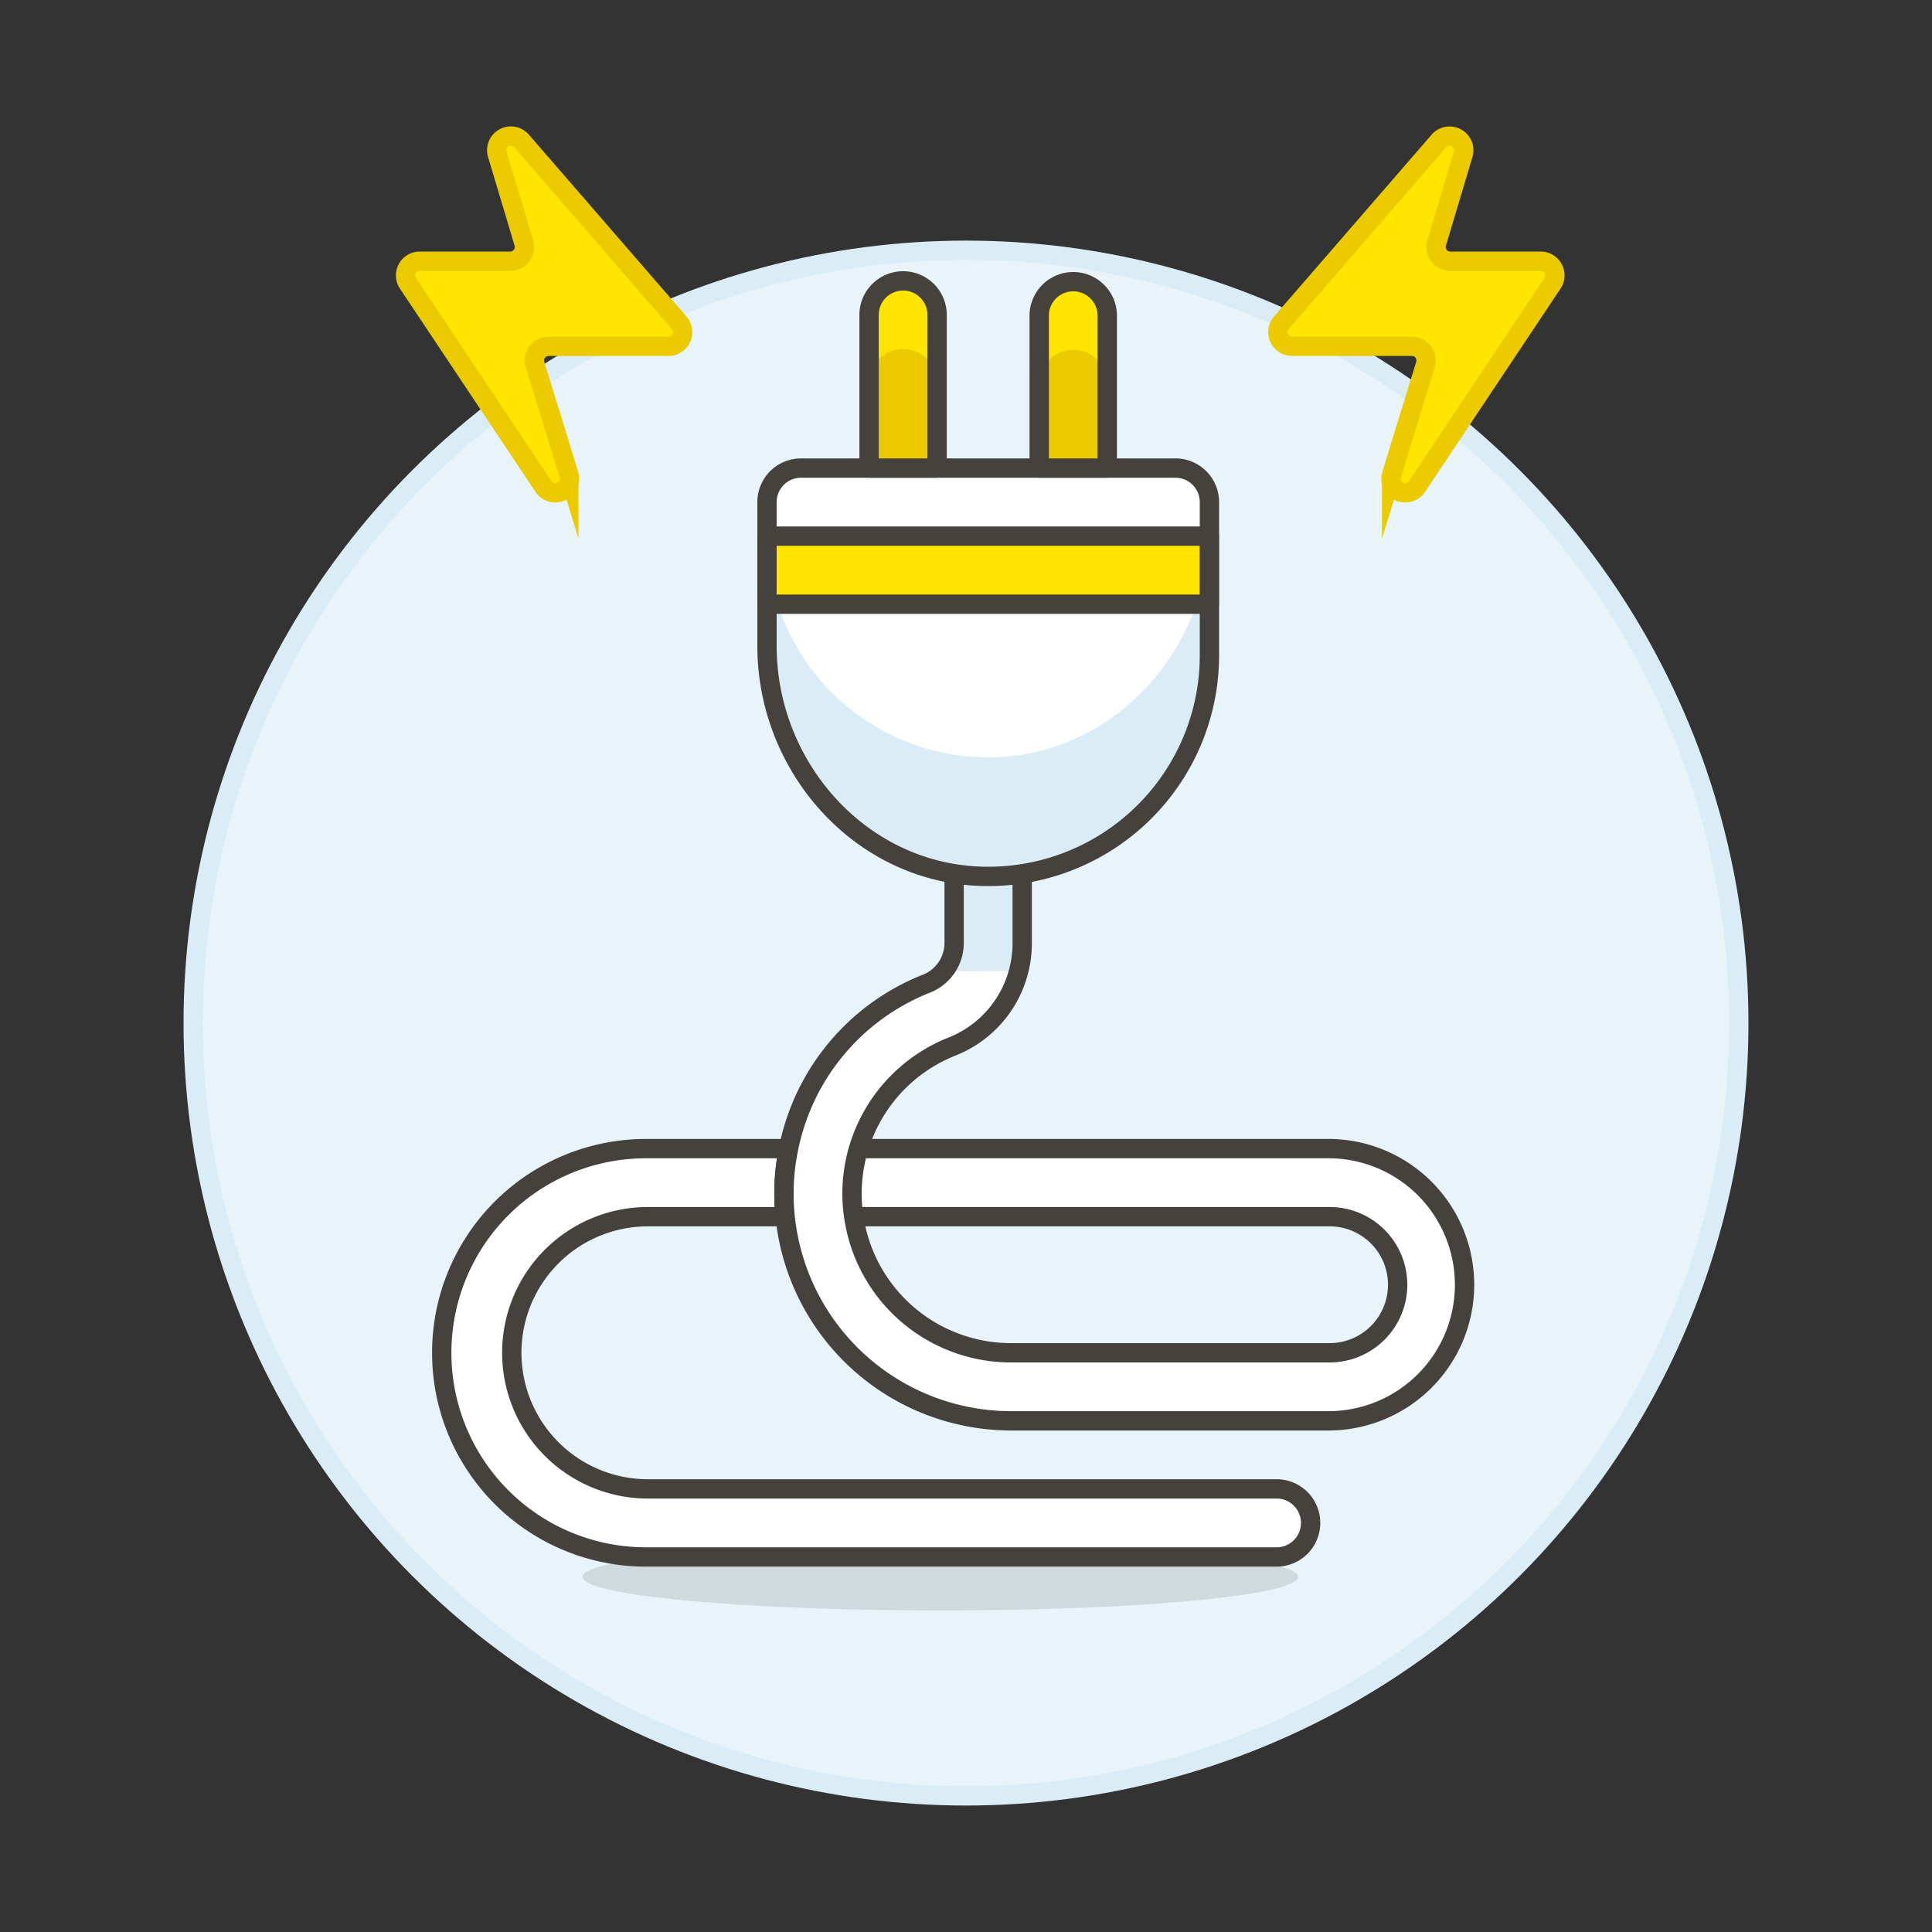<svg xmlns="http://www.w3.org/2000/svg" viewBox="0 0 100 100"><rect x="0" y="0" width="100" height="100" fill="#333333" stroke="none"/><g class="nc-icon-wrapper"><defs/><circle class="Graphic-Style-3" cx="50" cy="52.954" r="40" fill="#e8f4fa" stroke="#daedf7" stroke-miterlimit="10"/><ellipse class="a" cx="48.668" cy="81.622" rx="18.522" ry="1.736" fill="#45413c" opacity="0.15"/><path class="b" d="M66.118 77.065H33.535a7.045 7.045 0 1 1 0-14.09h7.1q-.057-.577-.058-1.171a11.865 11.865 0 0 1 .234-2.351h-7.276a10.568 10.568 0 1 0 0 21.135h32.583a1.762 1.762 0 0 0 0-3.523z" fill="#fff" stroke="#45413c" stroke-linejoin="round"/><path class="c" d="M68.76 59.453z" stroke="#45413c" stroke-linejoin="round" fill="#87898c"/><path class="d" d="M75.733 7.99a.733.733 0 0 0-1.257-.69l-8.155 9.41a.734.734 0 0 0 .554 1.214h6.206a.734.734 0 0 1 .7.95l-1.75 5.687a.734.734 0 0 0 1.312.623l7.015-10.522a.734.734 0 0 0-.611-1.141h-4.686a.734.734 0 0 1-.7-.945z" stroke-miterlimit="10" fill="#ffe500" stroke="#ebcb00"/><path class="d" d="M25.742 7.99A.733.733 0 0 1 27 7.3l8.156 9.41a.734.734 0 0 1-.555 1.214h-6.207a.734.734 0 0 0-.7.95l1.75 5.687a.734.734 0 0 1-1.312.623l-7.016-10.523a.734.734 0 0 1 .611-1.141h4.688a.734.734 0 0 0 .7-.945z" stroke-miterlimit="10" fill="#ffe500" stroke="#ebcb00"/><path class="e" d="M68.76 59.453H44.44a8.189 8.189 0 0 1 4.829-5.284 5.749 5.749 0 0 0 3.64-5.372v-3.434a1.762 1.762 0 0 0-3.523 0V48.8a2.267 2.267 0 0 1-1.423 2.114 11.639 11.639 0 0 0-7.148 8.542 11.24 11.24 0 0 0-.235 2.344 10.3 10.3 0 0 0 .059 1.174 11.764 11.764 0 0 0 11.683 10.569H68.76a7.045 7.045 0 0 0 0-14.09zm0 10.568H52.322a8.224 8.224 0 0 1-8.131-7.046H68.76a3.523 3.523 0 0 1 0 7.046z" style="" fill="#fff"/><path class="f" d="M52.721 50.267a5.825 5.825 0 0 0 .188-1.47v-3.434a1.762 1.762 0 1 0-3.523 0V48.8a2.266 2.266 0 0 1-.533 1.47z" style="" fill="#daedf7"/><path class="g" d="M44.19 62.975a8.225 8.225 0 0 0 8.132 7.045H68.76a3.523 3.523 0 1 0 0-7.045H44.19a7.837 7.837 0 0 1-.09-1.175 8.336 8.336 0 0 1 .338-2.348H68.76a7.045 7.045 0 0 1 0 14.09H52.322a11.764 11.764 0 0 1-11.683-10.567 10.3 10.3 0 0 1-.059-1.175 11.24 11.24 0 0 1 .235-2.348 11.639 11.639 0 0 1 7.148-8.542 2.268 2.268 0 0 0 1.423-2.11v-3.437a1.762 1.762 0 1 1 3.523 0V48.8a5.749 5.749 0 0 1-3.64 5.372 8.189 8.189 0 0 0-4.829 5.284" stroke="#45413c" stroke-linejoin="round" fill="none"/><path class="f" d="M62.6 33.914a11.448 11.448 0 0 1-11.8 11.443c-6.266-.188-11.1-5.654-11.1-11.923v-7.446a1.762 1.762 0 0 1 1.761-1.761h19.373a1.762 1.762 0 0 1 1.766 1.761z" style="" fill="#daedf7"/><path class="e" d="M39.7 27.75a11.449 11.449 0 0 0 11.8 11.443C57.765 39 62.6 33.538 62.6 27.27v-1.282a1.762 1.762 0 0 0-1.762-1.761H41.46a1.762 1.762 0 0 0-1.76 1.761z" style="" fill="#fff"/><path class="g" d="M62.6 33.914a11.448 11.448 0 0 1-11.8 11.443c-6.266-.188-11.1-5.654-11.1-11.923v-7.446a1.762 1.762 0 0 1 1.761-1.761h19.373a1.762 1.762 0 0 1 1.766 1.761z" stroke="#45413c" stroke-linejoin="round" fill="none"/><path class="h" d="M57.312 24.227h-3.523V16.3a1.762 1.762 0 0 1 3.523 0z" style="" fill="#ebcb00"/><path class="i" d="M55.55 14.54a1.762 1.762 0 0 0-1.761 1.76v3.523a1.762 1.762 0 0 1 3.523 0V16.3a1.762 1.762 0 0 0-1.762-1.76z" style="" fill="#ffe500"/><path class="h" d="M44.983 24.227h3.522V16.3a1.761 1.761 0 0 0-3.522 0z" style="" fill="#ebcb00"/><path class="i" d="M46.744 14.54a1.761 1.761 0 0 0-1.761 1.76v3.523a1.761 1.761 0 1 1 3.522 0V16.3a1.761 1.761 0 0 0-1.761-1.76z" style="" fill="#ffe500"/><path class="g" d="M57.312 24.227h-3.523V16.3a1.762 1.762 0 0 1 3.523 0z" stroke="#45413c" stroke-linejoin="round" fill="none"/><path class="g" d="M44.983 24.227h3.522V16.3a1.761 1.761 0 0 0-3.522 0z" stroke="#45413c" stroke-linejoin="round" fill="none"/><path class="j" d="M39.699 27.75h22.896v3.523H39.699z" stroke="#45413c" stroke-linejoin="round" fill="#ffe500"/></g></svg>